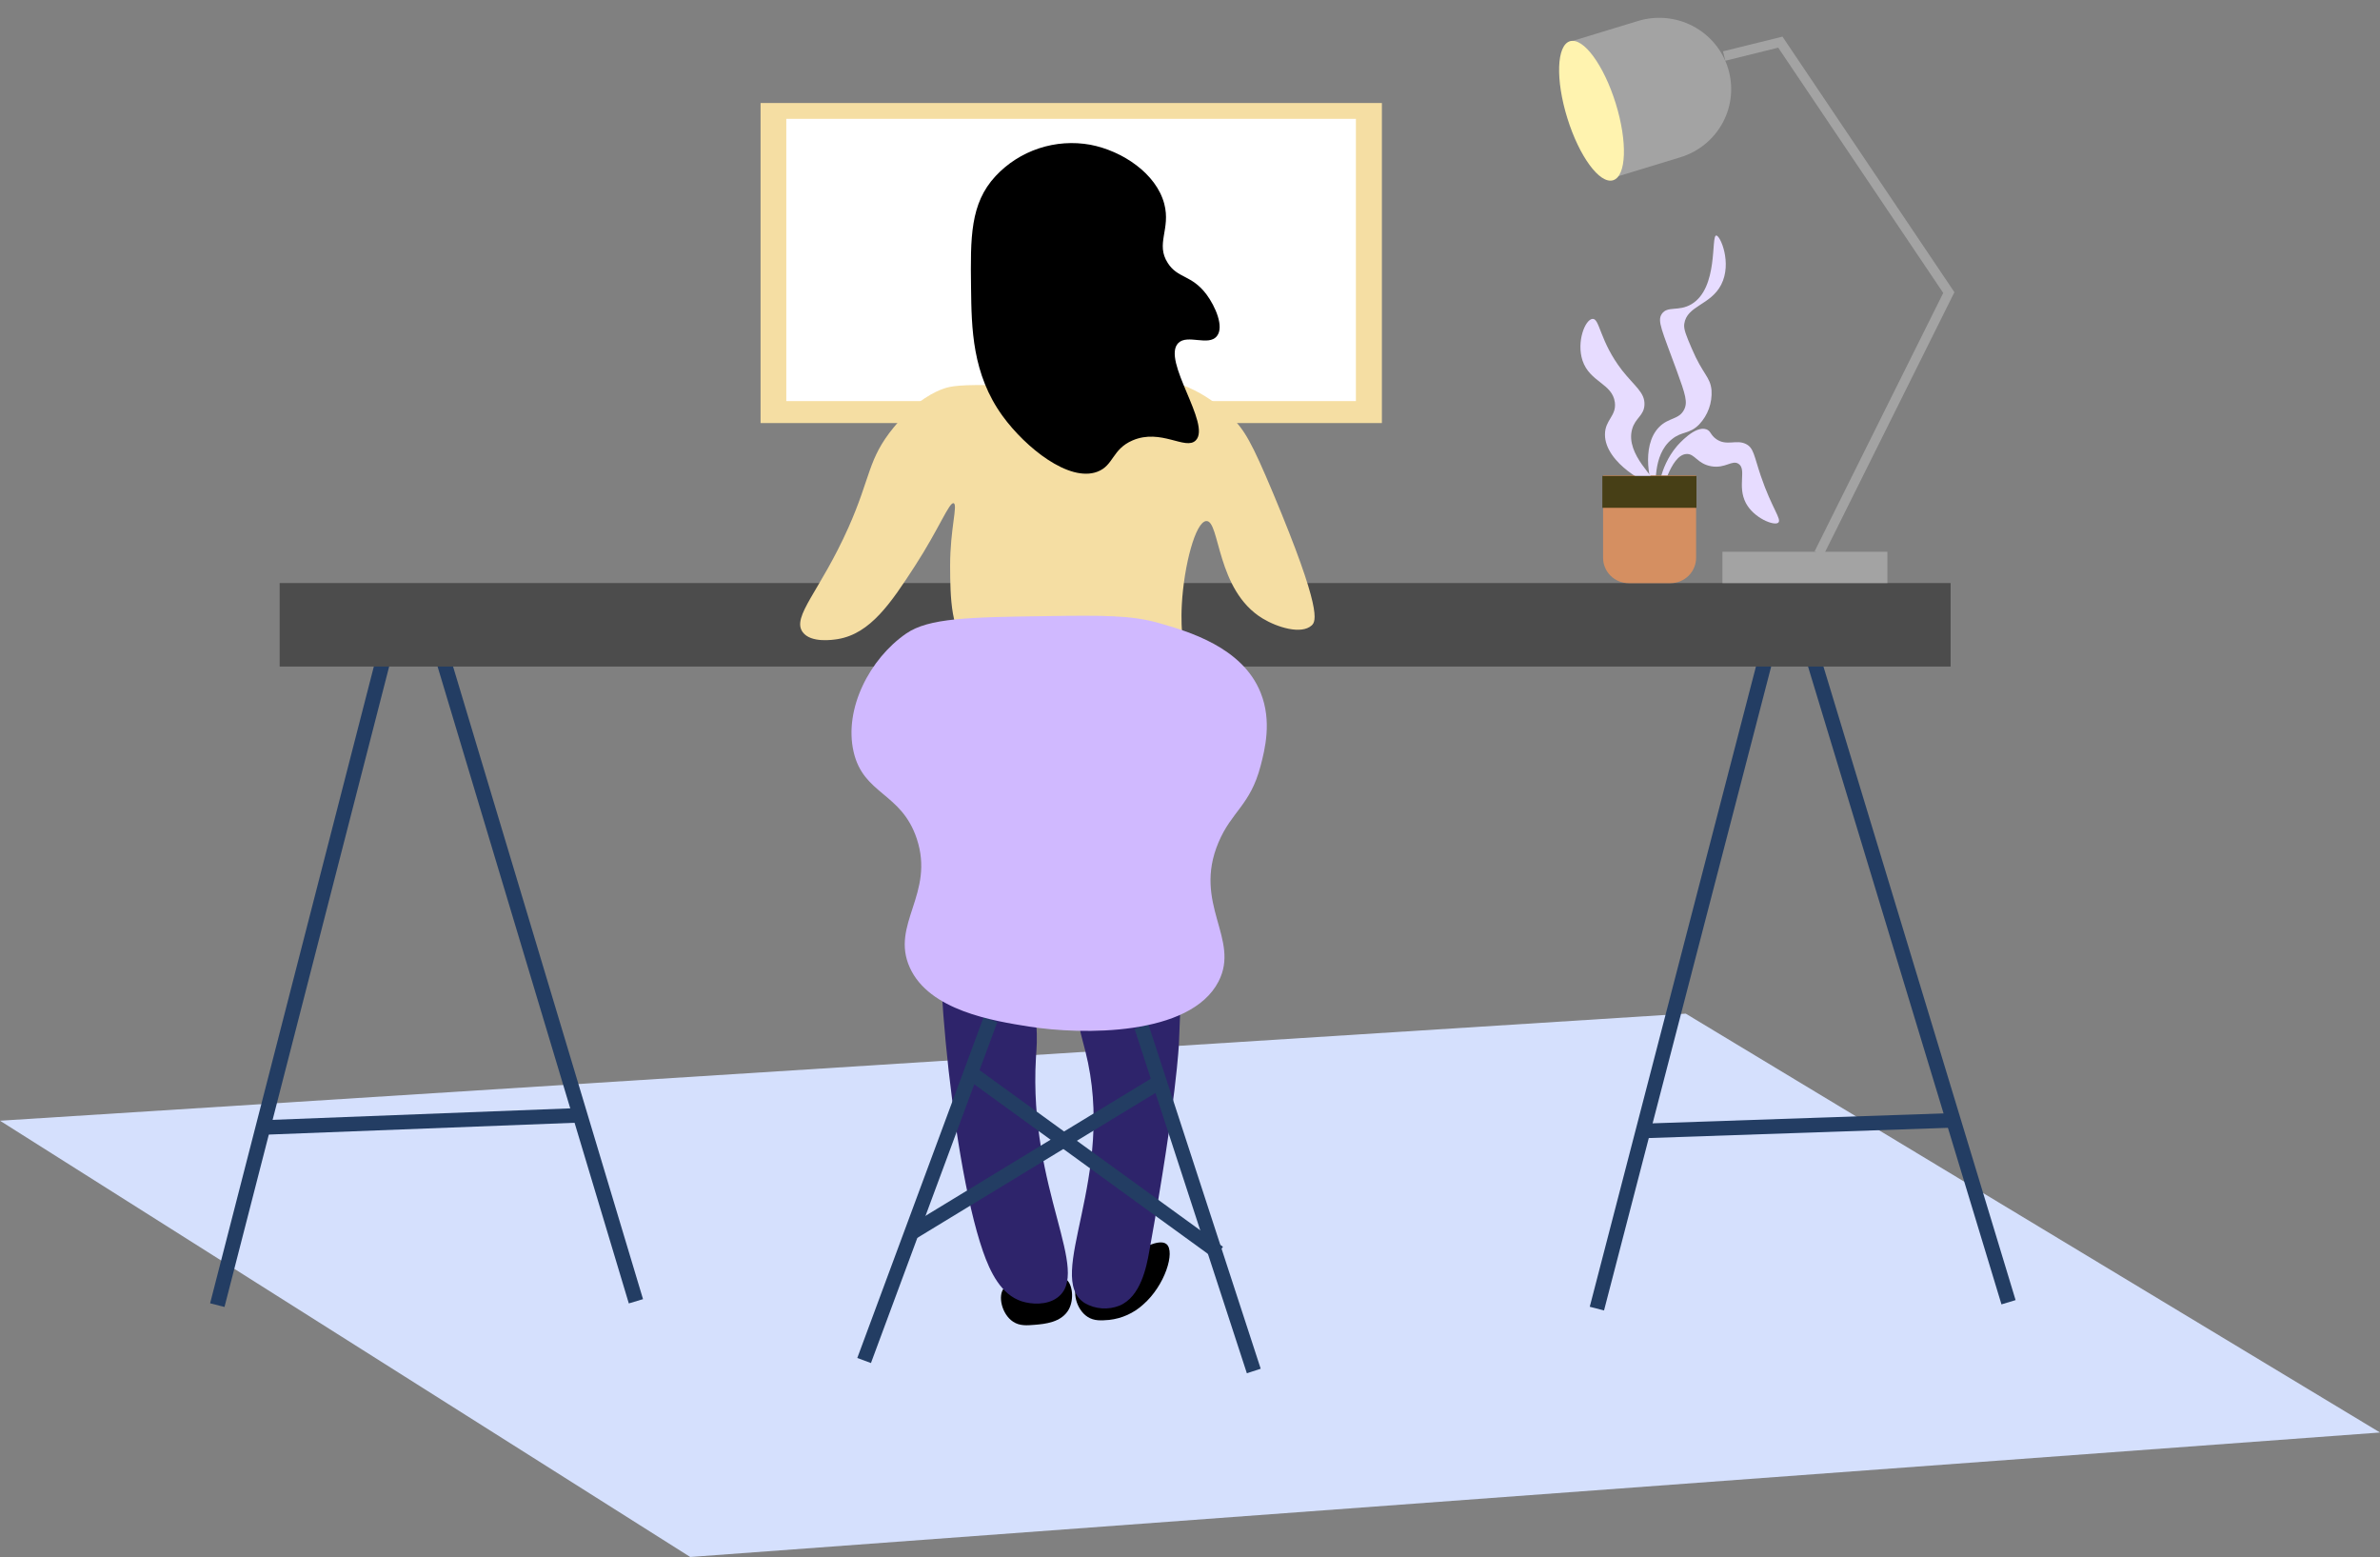 <svg width="263" height="172" viewBox="0 0 263 172" fill="none" xmlns="http://www.w3.org/2000/svg">
<rect x="0" y="0" width="263" height="172" fill="#808080" stroke="none"/>
<path d="M263 158.248L76.274 172L0 123.807L186.282 111.977L263 158.248Z" fill="#D5E0FD"/>
<path d="M48.551 71.439L70.272 143.753" stroke="#233D63" stroke-width="1.64" stroke-miterlimit="10"/>
<path d="M42.83 71.014L24.013 144.178" stroke="#233D63" stroke-width="1.64" stroke-miterlimit="10"/>
<path d="M200.225 72.243L221.951 143.859" stroke="#233D63" stroke-width="1.63" stroke-miterlimit="10"/>
<path d="M195.28 72.096L176.463 144.562" stroke="#233D63" stroke-width="1.63" stroke-miterlimit="10"/>
<path d="M181.607 124.935L215.353 123.782" stroke="#233D63" stroke-width="1.61" stroke-miterlimit="10"/>
<path d="M29.157 124.551L64.178 123.201" stroke="#233D63" stroke-width="1.61" stroke-miterlimit="10"/>
<path d="M110.948 142.297C111.382 141.791 111.933 142.14 113.673 141.958C116.225 141.69 116.985 140.775 117.756 141.28C118.527 141.786 118.721 143.546 118.098 144.663C117.297 146.099 115.434 146.261 114.347 146.352C113.484 146.422 112.693 146.493 111.958 146.013C110.677 145.174 110.238 143.096 110.948 142.297Z" fill="url(#paint0_linear_129_1373)"/>
<path d="M119.154 141.756C119.705 141.144 120.481 141.857 121.885 141.417C123.6 140.876 123.574 139.481 125.615 138.247C125.866 138.1 128.086 136.761 128.902 137.438C129.892 138.262 128.739 142.019 126.32 144.117C125.283 145.062 123.969 145.655 122.569 145.811C121.701 145.881 120.915 145.947 120.18 145.472C118.884 144.633 118.44 142.55 119.154 141.756Z" fill="url(#paint1_linear_129_1373)"/>
<path d="M152.705 11.38H84.046V46.736H152.705V11.38Z" fill="#F5DEA3"/>
<path d="M149.832 13.129H86.889V44.309H149.832V13.129Z" fill="white"/>
<path d="M183.363 54.744C183.149 54.683 183.271 51.711 185.277 49.324C185.481 49.081 187.318 46.978 188.559 47.428C189.069 47.61 188.997 48.05 189.656 48.51C190.809 49.314 191.871 48.51 192.937 49.051C193.8 49.481 193.82 50.34 194.581 52.59C195.816 56.21 196.923 57.368 196.5 57.742C196.076 58.116 193.831 57.267 192.927 55.573C191.942 53.697 193.05 51.842 192.111 51.235C191.396 50.775 190.661 51.781 189.1 51.508C187.538 51.235 187.293 50.098 186.364 50.153C184.527 50.244 183.628 54.825 183.363 54.744Z" fill="#E7DCFF"/>
<path d="M215.552 64.411H30.903V73.633H215.552V64.411Z" fill="#4C4C4C"/>
<path d="M182.812 53.935C182.444 53.935 181.189 49.319 183.363 47.155C184.414 46.104 185.532 46.367 186.099 45.259C186.512 44.45 186.267 43.626 185.277 40.921C183.639 36.447 183.113 35.461 183.633 34.682C184.261 33.752 185.486 34.455 186.92 33.6C189.926 31.806 189.043 26.017 189.656 26.017C190.1 26.017 191.422 29.05 190.202 31.442C189.038 33.722 186.4 33.757 186.119 35.779C186.032 36.356 186.333 37.069 186.941 38.489C188.186 41.412 188.982 41.594 189.13 43.1C189.176 43.791 189.079 44.485 188.844 45.137C188.608 45.789 188.24 46.387 187.762 46.892C186.685 47.989 185.869 47.61 184.751 48.52C182.495 50.325 183.138 53.94 182.812 53.935Z" fill="#E7DCFF"/>
<path d="M119.935 108.028C118.118 110.162 119.338 113.741 119.935 116.117C123.472 130.036 115.311 141.068 119.879 143.96C120.455 144.291 121.1 144.488 121.764 144.535C122.428 144.583 123.094 144.479 123.712 144.233C126.055 143.257 126.698 139.931 126.994 138.267C130.056 121.305 130.28 115.222 130.28 115.222C130.653 105.687 131.087 97.148 130.28 97.062C129.658 96.996 129.872 102.118 126.146 104.974C123.595 106.911 121.492 106.188 119.935 108.028Z" fill="#2E246B"/>
<path d="M112.943 108.412C114.928 111.587 114.607 114.985 114.474 116.866C113.637 131.492 120.747 140.573 116.801 143.379C115.633 144.213 113.943 144.086 112.923 143.763C110.621 143.035 109.417 140.512 108.625 138.247C104.879 127.473 102.741 100.095 104.543 100.025C105.012 100.025 104.808 101.931 106.737 104.185C108.937 106.754 111.601 106.253 112.943 108.412Z" fill="#2E246B"/>
<path d="M107.319 71.732C105.033 70.063 105.012 65.973 104.992 62.51C104.992 58.4 105.864 55.75 105.38 55.593C104.895 55.437 103.767 58.415 101.113 62.51C98.459 66.605 96.188 70.003 92.58 70.599C92.069 70.68 89.609 71.07 88.701 69.831C87.451 68.122 90.615 65.316 93.743 58.303C96.27 52.636 95.872 50.72 98.786 47.181C101.307 44.091 103.486 43.217 104.216 42.954C105.053 42.656 106.012 42.448 110.81 42.569C117.062 42.741 117.266 43.166 120.119 42.954C124.61 42.625 124.62 41.548 127.494 41.801C132.087 42.216 135.251 45.274 136.027 46.028C137.522 47.484 138.318 48.854 140.681 54.481C146.117 67.444 145.438 68.638 144.948 69.088C143.795 70.134 141.125 69.295 139.518 68.319C134.389 65.205 134.822 57.51 133.312 57.56C132.102 57.596 130.826 62.52 130.597 66.782C130.403 70.321 131.056 71.241 130.209 72.162C128.356 74.184 124.365 70.776 117.016 71.009C111.366 71.12 109.452 73.249 107.319 71.732Z" fill="#F5DEA3"/>
<path d="M130.209 37.893C131.23 36.882 133.562 38.292 134.475 37.124C135.287 36.113 134.312 33.853 133.312 32.513C131.674 30.339 130.142 30.779 129.045 29.055C127.667 26.927 129.392 25.324 128.657 22.523C127.774 19.166 124.028 16.668 120.492 15.991C118.593 15.647 116.638 15.784 114.807 16.389C112.977 16.993 111.33 18.046 110.019 19.449C107.197 22.483 107.237 26.234 107.304 31.745C107.36 36.295 107.421 41.306 110.795 45.962C113.346 49.466 118.139 53.298 121.267 52.11C123.074 51.427 122.885 49.627 125.151 48.652C128.295 47.302 131.01 49.779 132.133 48.652C133.904 46.897 128.315 39.789 130.209 37.893Z" fill="black"/>
<path d="M177.147 52.52H187.426V61.62C187.426 61.988 187.353 62.352 187.21 62.692C187.068 63.032 186.86 63.34 186.598 63.601C186.335 63.861 186.023 64.067 185.68 64.208C185.337 64.349 184.97 64.421 184.598 64.421H179.974C179.225 64.421 178.505 64.126 177.975 63.601C177.445 63.075 177.147 62.363 177.147 61.62V52.52Z" fill="#D58F61"/>
<path d="M190.529 6.192L196.735 4.655L215.353 32.321L201.001 61.145" stroke="#A3A3A3" stroke-width="1.07" stroke-miterlimit="10"/>
<path d="M208.565 60.953H190.334V64.411H208.565V60.953Z" fill="#A3A3A3"/>
<path d="M126.136 113.407L138.548 151.453" stroke="#233D63" stroke-width="1.61" stroke-miterlimit="10"/>
<path d="M109.452 112.639L95.489 150.295" stroke="#233D63" stroke-width="1.61" stroke-miterlimit="10"/>
<path d="M107.125 118.403L134.669 138.383" stroke="#233D63" stroke-width="1.61" stroke-miterlimit="10"/>
<path d="M128.076 119.555L100.919 136.078" stroke="#233D63" stroke-width="1.61" stroke-miterlimit="10"/>
<path d="M173.415 4.632L181.014 2.316C183.03 1.702 185.21 1.906 187.073 2.884C188.937 3.861 190.332 5.532 190.952 7.529C191.573 9.526 191.367 11.685 190.38 13.531C189.393 15.377 187.706 16.76 185.691 17.374L178.091 19.69L173.415 4.632Z" fill="#A3A3A3"/>
<path d="M178.253 19.913C179.73 19.463 179.859 15.66 178.542 11.419C177.225 7.178 174.961 4.105 173.484 4.555C172.008 5.005 171.879 8.808 173.196 13.049C174.513 17.289 176.777 20.362 178.253 19.913Z" fill="#FFF3AF"/>
<path d="M113.719 113.407C109.779 112.78 102.68 111.653 100.531 106.875C98.382 102.097 103.328 98.74 101.307 92.653C99.607 87.531 95.412 87.799 94.325 83.047C93.238 78.294 96.117 72.753 100.143 69.983C102.629 68.274 107.008 68.177 115.658 68.061C121.854 67.975 125.013 67.95 128.075 68.83C131.265 69.745 137.287 71.474 139.303 76.515C140.584 79.685 139.758 82.845 139.303 84.604C138.16 88.972 136.114 89.594 134.649 93.058C131.76 99.888 137.093 103.705 134.649 108.432C131.531 114.469 119.588 114.338 113.719 113.407Z" fill="#D0B9FF"/>
<path d="M182.812 53.389C183.205 52.99 179.581 50.239 180.352 47.428C180.704 46.144 181.664 45.942 181.72 44.713C181.781 43.368 180.653 42.691 179.255 40.921C176.749 37.691 176.79 35.148 175.973 35.228C175.156 35.309 174.192 37.756 174.876 39.834C175.677 42.221 178.173 42.362 178.448 44.445C178.642 45.962 177.366 46.361 177.356 47.984C177.32 51.18 182.383 53.834 182.812 53.389Z" fill="#E7DCFF"/>
<path d="M187.466 52.575H177.065V56.099H187.466V52.575Z" fill="#473F16"/>
<defs>
<linearGradient id="paint0_linear_129_1373" x1="110.606" y1="143.768" x2="118.501" y2="143.768" gradientUnits="userSpaceOnUse">
<stop/>
<stop offset="1"/>
</linearGradient>
<linearGradient id="paint1_linear_129_1373" x1="2549.87" y1="2515.06" x2="2763.52" y2="2515.06" gradientUnits="userSpaceOnUse">
<stop/>
<stop offset="1"/>
</linearGradient>
</defs>
</svg>
